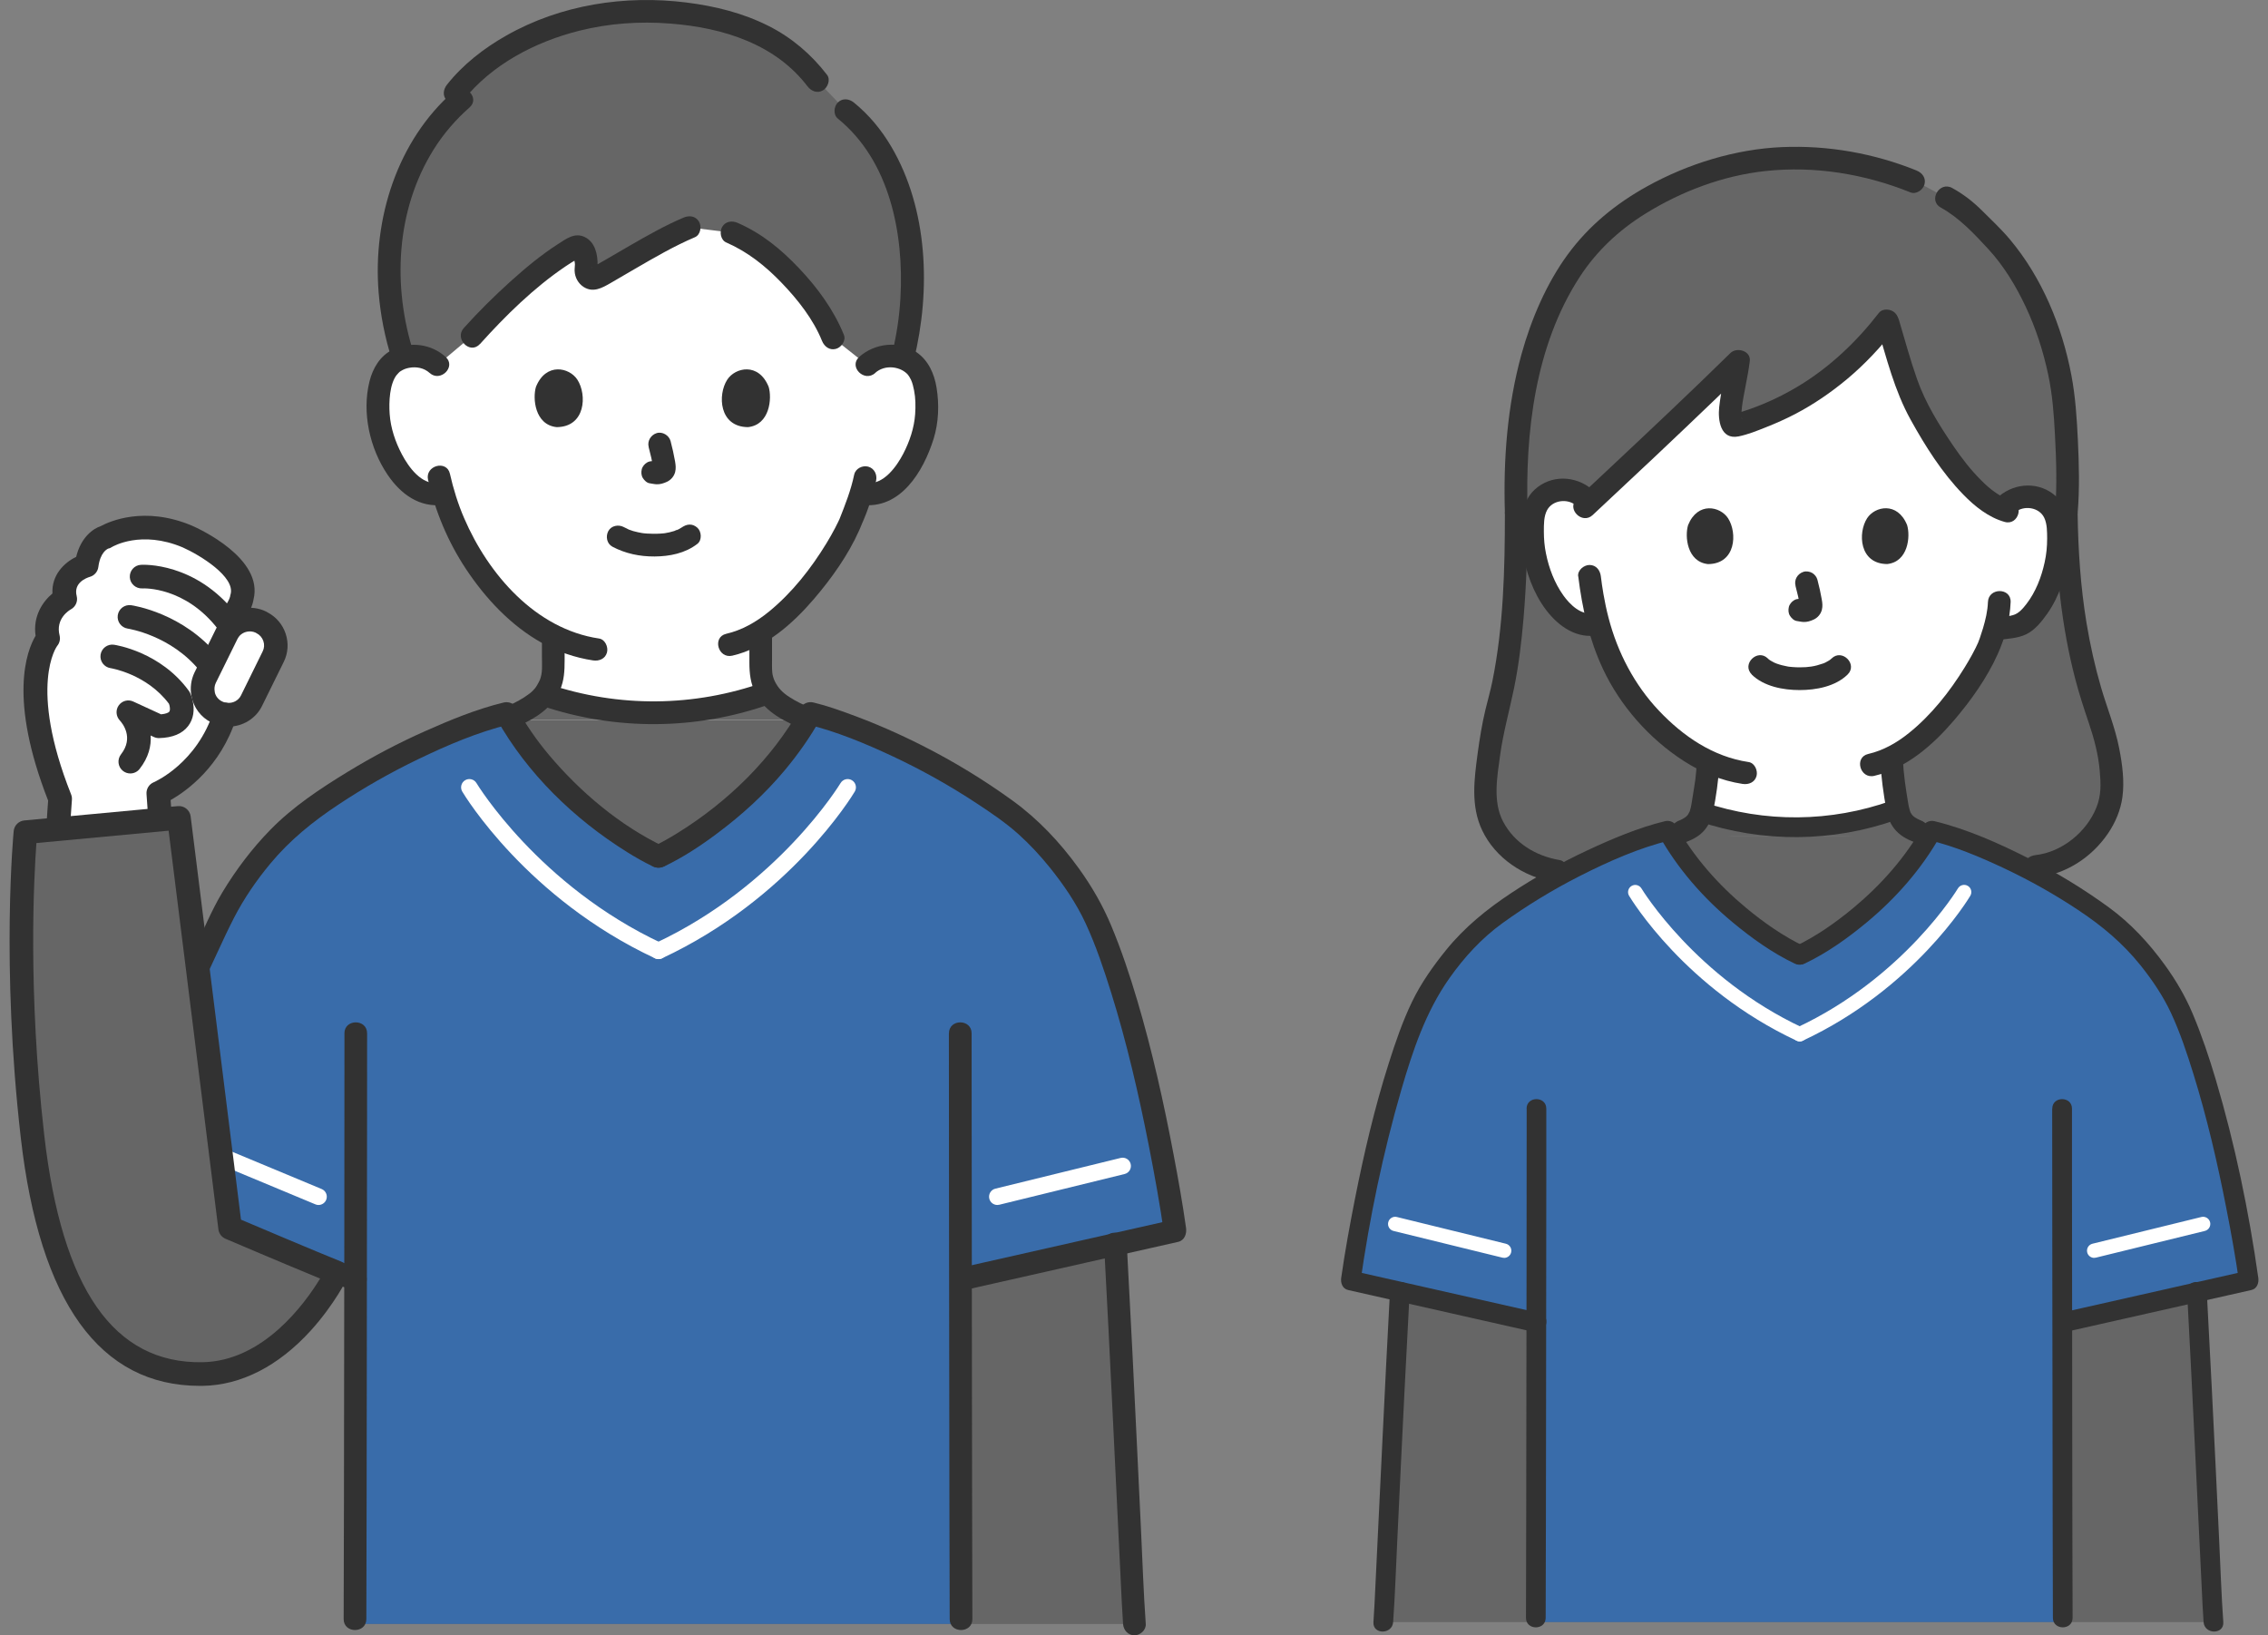 <svg width="172" height="124" viewBox="0 0 172 124" fill="none" xmlns="http://www.w3.org/2000/svg">
<rect x="0" y="0" width="172" height="124" fill="#808080" stroke="none"/>
<g clip-path="url(#clip0_14521_14441)">
<path d="M125.628 64.621C123.026 65.302 121.105 65.936 121.105 65.936C116.05 67.008 112.62 63.538 112.649 60.373C112.667 58.437 113.118 55.269 113.649 53.365C114.427 50.584 114.982 45.691 114.982 38.905C114.649 28.894 117.283 21.631 121.434 17.656C123.936 15.262 129.578 11.996 135.912 11.996C139.776 11.996 142.497 12.699 145.11 13.76L145.935 14.093C146.77 14.548 147.605 15 147.605 15C149.096 15.81 149.494 16.427 150.863 17.749C154.032 20.807 156.233 26.306 156.584 31.231C156.685 32.65 156.918 36.349 156.695 38.905C156.807 47.361 158.366 52.093 159.172 54.423C159.818 56.29 160.133 57.785 160.151 59.721C160.18 62.886 156.247 66.983 151.724 65.363C151.724 65.363 141.113 63.137 135.744 63.004C132.819 62.932 128.736 63.811 125.625 64.624L125.628 64.621Z" fill="#666666"/>
<path d="M127.57 63.036C129.101 62.484 129.04 61.498 129.233 60.398C129.391 59.494 129.502 58.688 129.549 57.752C127.656 56.863 125.91 55.404 124.383 53.576C122.684 51.544 121.756 49.271 121.222 47.3C121.107 47.311 121.035 47.318 121.035 47.318C120.082 47.554 119.333 47.078 118.799 46.651C118.107 46.092 117.608 45.357 117.229 44.59C116.444 43.013 116.103 41.253 116.254 39.521C116.293 39.084 116.365 38.632 116.587 38.238C116.899 37.675 117.526 37.263 118.211 37.159C118.895 37.055 119.63 37.274 120.121 37.718L120.591 38.055C123.749 35.109 129.011 30.151 131.839 27.37C131.642 29.037 130.595 32.564 131.706 32.234C136.384 30.897 140.148 28.166 143.116 24.309C143.74 26.384 144.525 29.32 145.249 30.675C146.238 32.532 149.023 37.511 151.877 38.622C152.321 37.926 153.253 37.557 154.11 37.686C154.795 37.79 155.418 38.202 155.734 38.765C155.956 39.159 156.028 39.611 156.067 40.048C156.218 41.78 155.877 43.54 155.092 45.117C154.708 45.884 154.214 46.619 153.522 47.178C152.966 47.622 151.963 47.59 151.264 47.712C151.128 48.185 150.991 48.576 150.916 48.798C150.371 50.282 147.296 55.562 143.442 57.455C143.482 58.441 143.596 59.419 143.768 60.394C143.962 61.495 143.901 62.48 145.432 63.032C145.532 63.068 127.473 63.068 127.574 63.032L127.57 63.036Z" fill="white"/>
<path d="M126.469 63.405C127.304 63.079 128.028 62.749 128.734 62.179C128.942 62.011 129.111 61.821 129.25 61.609L129.243 61.62C131.412 62.402 133.914 62.911 136.484 62.975C139.054 62.911 141.556 62.398 143.725 61.62L143.718 61.609C143.857 61.821 144.026 62.011 144.234 62.179C144.94 62.749 145.664 63.079 146.499 63.405" fill="#666666"/>
<path d="M126.488 63.402C121.939 64.958 116.82 67.037 113.103 70.145C109.723 72.969 108.318 76.841 107.604 81.063C106.705 86.39 105.332 119.927 105.109 122.999H167.864C167.642 119.927 166.269 86.39 165.369 81.063C164.656 76.837 163.251 72.966 159.87 70.145C156.15 67.037 151.035 64.962 146.486 63.402" fill="#666666"/>
<path d="M116.543 122.997V100.274L102.438 97.091C102.438 97.091 106.642 74.674 111.094 71.175C118.912 65.028 126.475 62.984 126.475 62.984C129.454 68.325 134.602 71.523 136.491 72.415C138.38 71.519 143.531 68.322 146.506 62.984C146.506 62.984 154.066 65.028 161.887 71.175C166.339 74.674 170.544 97.091 170.544 97.091L156.439 100.274V122.997H116.546H116.543Z" fill="#396CAA"/>
<path d="M136.482 78.964C136.403 78.964 136.328 78.946 136.253 78.914C127.822 74.978 123.717 68.21 123.545 67.924C123.391 67.666 123.477 67.332 123.735 67.178C123.993 67.024 124.327 67.11 124.485 67.368C124.524 67.436 128.6 74.143 136.715 77.928C136.987 78.057 137.106 78.38 136.98 78.652C136.887 78.849 136.69 78.968 136.486 78.968L136.482 78.964Z" fill="white"/>
<path d="M136.484 78.964C136.28 78.964 136.083 78.849 135.99 78.648C135.861 78.376 135.979 78.05 136.255 77.924C144.385 74.132 148.446 67.432 148.485 67.364C148.64 67.106 148.977 67.02 149.235 67.174C149.493 67.328 149.579 67.662 149.425 67.923C149.253 68.21 145.148 74.978 136.717 78.914C136.642 78.95 136.563 78.964 136.488 78.964H136.484Z" fill="white"/>
<path d="M158.82 95.382C158.576 95.382 158.35 95.217 158.289 94.966C158.218 94.672 158.397 94.378 158.691 94.307L166.949 92.281C167.24 92.21 167.537 92.389 167.609 92.679C167.681 92.973 167.501 93.267 167.208 93.339L158.949 95.364C158.906 95.375 158.863 95.379 158.82 95.379V95.382Z" fill="white"/>
<path d="M114.071 95.38C114.028 95.38 113.985 95.376 113.942 95.365L105.683 93.34C105.389 93.269 105.21 92.975 105.281 92.681C105.353 92.387 105.647 92.207 105.941 92.283L114.2 94.308C114.494 94.38 114.673 94.674 114.601 94.968C114.54 95.215 114.318 95.383 114.071 95.383V95.38Z" fill="white"/>
<path d="M142.345 24.722C143.065 27.142 143.671 29.615 144.904 31.837C146.019 33.845 147.277 35.845 148.887 37.497C149.761 38.397 150.801 39.232 152.03 39.576C153.099 39.874 153.554 38.214 152.489 37.917C152.056 37.795 151.765 37.641 151.357 37.365C150.948 37.089 150.582 36.759 150.231 36.404C149.446 35.619 148.765 34.737 148.141 33.819C147.066 32.246 146.023 30.565 145.388 28.758C144.869 27.281 144.456 25.765 144.012 24.263C143.696 23.206 142.037 23.654 142.352 24.722H142.345Z" fill="#323232"/>
<path d="M142.501 23.713C140.809 25.899 138.791 27.824 136.418 29.262C135.26 29.96 134.038 30.548 132.761 31C132.428 31.118 132.091 31.226 131.754 31.33C131.686 31.351 131.618 31.369 131.55 31.391C131.464 31.419 131.389 31.391 131.496 31.412C131.557 31.427 131.643 31.401 131.711 31.419C131.862 31.455 132.023 31.631 132.059 31.67C132.231 31.853 132.005 31.692 132.07 31.656C132.07 31.656 132.08 31.842 132.073 31.692C132.073 31.642 132.066 31.595 132.066 31.548C132.059 31.316 132.08 31.086 132.106 30.857C132.156 30.416 132.288 29.753 132.389 29.226C132.507 28.613 132.625 28 132.701 27.38C132.797 26.602 131.718 26.294 131.231 26.77C128.177 29.767 125.055 32.699 121.933 35.628C121.148 36.366 120.359 37.105 119.57 37.839C118.782 38.574 119.979 39.811 120.786 39.054C123.926 36.126 127.055 33.183 130.152 30.208C130.919 29.469 131.686 28.731 132.446 27.985L130.976 27.376C130.994 27.233 130.955 27.527 130.944 27.584C130.923 27.713 130.901 27.842 130.876 27.975C130.819 28.294 130.754 28.613 130.693 28.932C130.571 29.57 130.453 30.211 130.381 30.857C130.27 31.85 130.471 33.369 131.855 33.09C132.561 32.946 133.267 32.66 133.934 32.394C134.686 32.097 135.428 31.767 136.149 31.391C137.547 30.66 138.848 29.767 140.06 28.76C141.418 27.627 142.63 26.333 143.712 24.939C143.995 24.573 144.071 24.078 143.712 23.723C143.415 23.426 142.78 23.354 142.497 23.723L142.501 23.713Z" fill="#323232"/>
<path d="M145.35 12.929C142.11 11.624 138.633 11.004 135.135 11.155C131.636 11.306 128.034 12.402 124.908 14.134C122.549 15.438 120.495 17.113 118.897 19.292C117.298 21.471 116.126 24.185 115.384 26.87C114.308 30.773 114 34.87 114.129 38.907C114.165 40.011 115.886 40.014 115.85 38.907C115.656 32.816 116.405 26.232 119.796 21.009C121.069 19.048 122.754 17.464 124.754 16.22C127.503 14.51 130.661 13.316 133.887 12.969C137.637 12.567 141.404 13.187 144.888 14.589C145.318 14.761 145.834 14.399 145.946 13.987C146.082 13.496 145.777 13.101 145.343 12.929H145.35Z" fill="#323232"/>
<path d="M157.564 38.906C157.718 37.074 157.668 35.221 157.582 33.386C157.503 31.74 157.399 30.098 157.094 28.478C156.395 24.768 154.868 21.062 152.427 18.155C151.775 17.377 151.025 16.678 150.305 15.961C149.627 15.287 148.885 14.714 148.05 14.255C147.079 13.721 146.211 15.205 147.183 15.739C148.581 16.509 149.717 17.725 150.792 18.89C151.968 20.166 152.875 21.675 153.613 23.234C154.395 24.887 154.961 26.65 155.338 28.439C155.653 29.93 155.764 31.436 155.843 32.952C155.947 34.927 156.011 36.923 155.843 38.898C155.804 39.361 156.266 39.759 156.703 39.759C157.202 39.759 157.524 39.364 157.564 38.898V38.906Z" fill="#323232"/>
<path d="M114.128 38.905C114.128 43.157 114.021 47.515 113.175 51.677C113.028 52.398 112.824 53.1 112.652 53.817C112.39 54.914 112.211 56.025 112.06 57.143C111.798 59.108 111.526 61.119 112.408 62.968C113.411 65.076 115.559 66.492 117.824 66.875C118.283 66.954 118.749 66.754 118.881 66.273C118.996 65.861 118.742 65.291 118.279 65.216C116.483 64.911 114.856 63.943 113.992 62.298C113.196 60.785 113.541 58.907 113.77 57.233C113.999 55.559 114.483 53.846 114.831 52.139C115.179 50.433 115.387 48.677 115.537 46.935C115.767 44.268 115.845 41.587 115.845 38.909C115.845 37.801 114.125 37.801 114.125 38.909L114.128 38.905Z" fill="#323232"/>
<path d="M155.845 38.906C155.906 43.153 156.315 47.437 157.401 51.555C157.691 52.656 158.042 53.731 158.408 54.81C158.809 55.993 159.132 57.205 159.239 58.452C159.329 59.459 159.358 60.294 158.992 61.216C158.254 63.08 156.383 64.614 154.368 64.84C153.906 64.89 153.508 65.198 153.508 65.7C153.508 66.127 153.902 66.611 154.368 66.56C156.63 66.309 158.601 65.058 159.878 63.18C160.433 62.363 160.827 61.416 160.96 60.438C161.125 59.23 160.949 57.936 160.716 56.749C160.408 55.169 159.792 53.674 159.34 52.129C158.888 50.584 158.508 48.885 158.236 47.233C157.784 44.483 157.601 41.694 157.562 38.913C157.548 37.805 155.823 37.805 155.841 38.913L155.845 38.906Z" fill="#323232"/>
<path d="M152.814 38.852C153.477 38.292 154.645 38.45 155.032 39.264C155.255 39.733 155.247 40.328 155.251 40.834C155.251 41.443 155.194 42.045 155.061 42.641C154.821 43.748 154.387 44.881 153.688 45.788C153.416 46.139 153.097 46.526 152.656 46.645C152.165 46.781 151.638 46.791 151.136 46.863C150.677 46.928 150.423 47.516 150.534 47.921C150.67 48.415 151.129 48.587 151.591 48.523C152.297 48.422 153.007 48.408 153.663 48.096C154.319 47.784 154.842 47.125 155.255 46.541C156.169 45.243 156.685 43.655 156.882 42.092C157.068 40.633 157.108 38.726 155.936 37.647C154.695 36.507 152.846 36.575 151.591 37.636C151.236 37.938 151.283 38.543 151.591 38.852C151.942 39.203 152.451 39.153 152.806 38.852H152.814Z" fill="#323232"/>
<path d="M150.761 45.651C150.736 46.332 150.578 46.992 150.385 47.644C150.309 47.895 150.227 48.146 150.141 48.397C150.112 48.479 149.955 48.87 150.069 48.615C149.765 49.304 149.395 49.96 149.001 50.601C147.858 52.455 146.467 54.218 144.764 55.587C143.846 56.326 142.818 56.91 141.678 57.172C140.599 57.423 141.058 59.082 142.137 58.831C144.563 58.269 146.581 56.494 148.162 54.652C149.46 53.136 150.675 51.433 151.499 49.605C152.052 48.379 152.431 46.995 152.482 45.651C152.521 44.543 150.801 44.543 150.761 45.651Z" fill="#323232"/>
<path d="M120.736 37.11C119.481 36.053 117.628 35.985 116.391 37.121C115.155 38.257 115.262 40.279 115.477 41.795C115.692 43.312 116.28 44.971 117.248 46.247C118.216 47.523 119.617 48.495 121.27 48.147C122.352 47.918 121.894 46.258 120.811 46.487C119.901 46.681 119.04 45.821 118.56 45.147C117.89 44.201 117.467 43.093 117.241 41.96C117.13 41.415 117.083 40.863 117.083 40.308C117.083 39.781 117.072 39.143 117.334 38.67C117.753 37.913 118.875 37.781 119.517 38.325C119.872 38.627 120.384 38.673 120.732 38.325C121.04 38.017 121.087 37.411 120.732 37.11H120.736Z" fill="#323232"/>
<path d="M119.691 43.704C119.989 46.13 120.519 48.489 121.559 50.712C122.874 53.525 125.072 56.009 127.678 57.694C129.029 58.569 130.56 59.203 132.155 59.443C132.614 59.511 133.08 59.329 133.212 58.841C133.323 58.436 133.072 57.852 132.61 57.784C129.918 57.382 127.645 55.83 125.807 53.887C123.968 51.945 122.667 49.482 121.982 46.822C121.831 46.245 121.709 45.661 121.606 45.069C121.509 44.517 121.459 44.137 121.405 43.7C121.347 43.238 121.05 42.84 120.545 42.84C120.125 42.84 119.627 43.234 119.684 43.7L119.691 43.704Z" fill="#323232"/>
<path d="M128.672 58.01C128.65 58.318 128.625 58.63 128.59 58.938C128.582 58.999 128.575 59.06 128.568 59.118C128.532 59.408 128.579 59.039 128.557 59.204C128.536 59.354 128.514 59.508 128.489 59.659C128.421 60.093 128.357 60.526 128.281 60.957C128.253 61.125 128.217 61.29 128.167 61.451C128.152 61.494 128.138 61.534 128.124 61.577C128.077 61.72 128.195 61.455 128.138 61.541C128.095 61.605 128.066 61.681 128.023 61.749C128.009 61.77 127.995 61.792 127.977 61.817C127.951 61.853 127.955 61.846 127.995 61.795C128.038 61.738 128.041 61.738 127.995 61.795L127.955 61.838C127.923 61.874 127.887 61.907 127.851 61.939C127.808 61.978 127.701 62.032 127.858 61.939C127.772 61.989 127.69 62.05 127.6 62.1C127.546 62.129 127.489 62.157 127.435 62.183C127.274 62.261 127.539 62.143 127.342 62.218C126.923 62.376 126.589 62.806 126.74 63.276C126.873 63.688 127.346 64.046 127.797 63.878C128.353 63.67 128.898 63.398 129.281 62.928C129.604 62.534 129.805 62.079 129.909 61.584C130.149 60.415 130.314 59.207 130.393 58.017C130.421 57.566 129.977 57.136 129.532 57.157C129.041 57.178 128.704 57.537 128.672 58.017V58.01Z" fill="#323232"/>
<path d="M142.591 57.599C142.659 58.904 142.834 60.212 143.078 61.495C143.168 61.969 143.343 62.424 143.637 62.811C144.042 63.334 144.591 63.639 145.204 63.865C145.627 64.022 146.164 63.689 146.261 63.263C146.372 62.775 146.114 62.374 145.659 62.205L145.573 62.173C145.63 62.198 145.634 62.202 145.58 62.173C145.519 62.144 145.458 62.115 145.401 62.083C145.358 62.058 145.315 62.033 145.272 62.008C145.25 61.997 145.085 61.886 145.186 61.958C145.286 62.029 145.128 61.904 145.121 61.901C145.093 61.872 145.06 61.843 145.032 61.814C145.01 61.793 144.913 61.653 144.985 61.764C145.05 61.868 144.981 61.754 144.967 61.732C144.942 61.693 144.917 61.653 144.895 61.61L144.87 61.56C144.838 61.492 144.838 61.492 144.87 61.56C144.917 61.585 144.888 61.617 144.863 61.531C144.849 61.488 144.834 61.442 144.82 61.399C144.77 61.223 144.734 61.044 144.705 60.861C144.519 59.739 144.368 58.739 144.308 57.595C144.286 57.147 143.928 56.714 143.447 56.735C142.999 56.757 142.562 57.115 142.587 57.595L142.591 57.599Z" fill="#323232"/>
<path d="M132.842 51.147C133.77 52.053 135.233 52.326 136.48 52.326C137.728 52.326 139.19 52.057 140.119 51.147C140.911 50.372 139.696 49.154 138.904 49.931C138.868 49.967 138.703 50.096 138.828 50.007C138.954 49.917 138.735 50.068 138.688 50.096C138.61 50.143 138.531 50.19 138.448 50.229C138.395 50.258 138.337 50.283 138.28 50.308C138.387 50.258 138.359 50.276 138.265 50.308C137.613 50.537 137.158 50.602 136.484 50.602C136.305 50.602 136.122 50.595 135.943 50.58C135.842 50.573 135.742 50.566 135.645 50.552C135.753 50.566 135.584 50.541 135.552 50.534C135.276 50.483 135 50.415 134.735 50.319C134.702 50.308 134.491 50.211 134.688 50.304C134.642 50.283 134.595 50.261 134.548 50.24C134.455 50.193 134.365 50.147 134.279 50.093C134.262 50.082 134.089 49.956 134.086 49.96C134.115 49.939 134.258 50.111 134.14 49.996C134.115 49.974 134.089 49.953 134.068 49.928C133.276 49.154 132.057 50.369 132.853 51.143L132.842 51.147Z" fill="#323232"/>
<path d="M136.166 44.425C136.302 44.937 136.431 45.461 136.507 45.984L136.475 45.755C136.485 45.826 136.489 45.898 136.482 45.97L136.514 45.74C136.51 45.772 136.503 45.805 136.489 45.837L136.575 45.633C136.564 45.654 136.553 45.676 136.539 45.694L136.675 45.518C136.661 45.536 136.643 45.554 136.625 45.568L136.801 45.432C136.761 45.457 136.718 45.478 136.679 45.496L136.883 45.41C136.815 45.439 136.747 45.461 136.675 45.471L136.905 45.439C136.84 45.446 136.776 45.446 136.707 45.439L136.937 45.471C136.862 45.461 136.79 45.443 136.718 45.432C136.604 45.396 136.489 45.392 136.374 45.418C136.259 45.421 136.152 45.457 136.055 45.518C135.876 45.622 135.707 45.826 135.661 46.031C135.611 46.249 135.621 46.496 135.747 46.694C135.858 46.866 136.044 47.059 136.259 47.088C136.431 47.113 136.6 47.156 136.776 47.163C137.048 47.174 137.303 47.092 137.546 46.98C137.847 46.841 138.084 46.568 138.166 46.242C138.235 45.966 138.206 45.729 138.159 45.453C138.073 44.952 137.959 44.453 137.829 43.959C137.776 43.751 137.618 43.554 137.435 43.446C137.252 43.339 136.98 43.292 136.772 43.36C136.324 43.503 136.048 43.952 136.17 44.417L136.166 44.425Z" fill="#323232"/>
<path d="M128.022 39.813C127.76 40.659 127.932 42.606 129.534 42.774C131.653 42.76 131.767 40.408 131.054 39.301C130.47 38.394 128.753 38.018 128.022 39.813Z" fill="#323232"/>
<path d="M144.63 39.813C144.892 40.659 144.72 42.605 143.117 42.77C140.999 42.756 140.884 40.404 141.597 39.297C142.182 38.39 143.899 38.013 144.63 39.813Z" fill="#323232"/>
<path d="M128.808 62.275C133.686 63.916 139.002 63.877 143.848 62.153C144.748 61.834 144.361 60.385 143.451 60.712C138.83 62.357 133.855 62.4 129.202 60.834C128.288 60.525 127.897 61.97 128.804 62.275H128.808Z" fill="#323232"/>
<path d="M155.633 84.069C155.633 88.277 155.64 92.489 155.644 96.698C155.651 102.791 155.658 108.885 155.669 114.979C155.672 117.545 155.679 120.108 155.687 122.675C155.687 123.635 157.185 123.639 157.181 122.675C157.163 117.502 157.16 112.33 157.153 107.157C157.145 101.332 157.138 95.507 157.135 89.683C157.135 87.811 157.135 85.94 157.135 84.066C157.135 83.105 155.64 83.101 155.64 84.066L155.633 84.069Z" fill="#323232"/>
<path d="M115.78 84.069C115.78 88.277 115.773 92.489 115.77 96.698C115.762 102.791 115.755 108.885 115.744 114.979C115.741 117.545 115.734 120.108 115.727 122.675C115.727 123.639 117.218 123.639 117.221 122.675C117.239 117.502 117.243 112.33 117.25 107.157C117.257 101.332 117.264 95.507 117.268 89.683C117.268 87.811 117.268 85.94 117.268 84.066C117.268 83.105 115.773 83.101 115.773 84.066L115.78 84.069Z" fill="#323232"/>
<path d="M165.861 97.931C166.266 105.409 166.603 112.89 166.972 120.367C167.015 121.245 167.051 122.123 167.115 122.998C167.183 123.952 168.678 123.959 168.61 122.998C168.463 120.923 168.395 118.84 168.295 116.761C168.112 112.94 167.933 109.119 167.739 105.298C167.617 102.842 167.488 100.387 167.356 97.931C167.302 96.974 165.807 96.967 165.861 97.931Z" fill="#323232"/>
<path d="M105.413 97.93C105.008 105.407 104.671 112.888 104.302 120.366C104.259 121.244 104.223 122.122 104.159 122.997C104.09 123.957 105.585 123.954 105.653 122.997C105.8 120.921 105.868 118.839 105.969 116.76C106.152 112.939 106.331 109.117 106.524 105.296C106.646 102.841 106.775 100.385 106.908 97.93C106.962 96.969 105.463 96.973 105.413 97.93Z" fill="#323232"/>
<path d="M136.867 73.064C138.584 72.247 140.164 71.111 141.62 69.899C143.821 68.064 145.745 65.866 147.154 63.364L146.308 63.709C148.237 64.174 150.119 64.963 151.907 65.802C153.882 66.727 155.789 67.798 157.607 69.006C159.424 70.214 160.983 71.516 162.335 73.2C163.22 74.308 164.048 75.527 164.647 76.817C165.335 78.297 165.858 79.871 166.342 81.43C167.371 84.743 168.156 88.13 168.823 91.535C169.199 93.446 169.547 95.367 169.819 97.299L170.343 96.378C166.213 97.31 162.084 98.242 157.958 99.174C157.385 99.303 156.811 99.432 156.237 99.561C155.298 99.772 155.696 101.214 156.635 101.002C160.765 100.07 164.894 99.138 169.02 98.206C169.593 98.077 170.167 97.948 170.74 97.819C171.171 97.722 171.318 97.285 171.264 96.898C170.547 91.836 169.497 86.771 168.041 81.871C167.536 80.172 166.97 78.487 166.281 76.853C165.726 75.534 165.009 74.322 164.17 73.161C162.969 71.505 161.589 70.014 159.933 68.806C158.037 67.422 156.026 66.196 153.933 65.132C151.649 63.97 149.205 62.873 146.703 62.267C146.384 62.192 146.025 62.318 145.857 62.612C144.505 65.01 142.67 67.085 140.559 68.841C139.2 69.971 137.709 71.014 136.11 71.774C135.243 72.186 135.999 73.476 136.867 73.064Z" fill="#323232"/>
<path d="M136.867 71.774C135.269 71.01 133.778 69.971 132.419 68.841C130.308 67.085 128.469 65.01 127.121 62.612C126.956 62.318 126.594 62.192 126.275 62.267C124.243 62.759 122.26 63.605 120.375 64.483C118.378 65.415 116.454 66.497 114.615 67.712C112.776 68.928 111.077 70.3 109.668 72.039C108.689 73.247 107.768 74.548 107.091 75.95C106.37 77.441 105.825 79.036 105.324 80.613C104.248 83.99 103.442 87.449 102.753 90.926C102.363 92.908 101.997 94.898 101.714 96.898C101.66 97.281 101.804 97.719 102.237 97.819C106.367 98.751 110.496 99.683 114.622 100.615C115.195 100.744 115.769 100.873 116.342 101.002C117.278 101.214 117.679 99.772 116.74 99.561C112.611 98.629 108.482 97.697 104.356 96.765C103.782 96.636 103.209 96.507 102.635 96.378L103.158 97.299C103.857 92.363 104.883 87.424 106.273 82.638C107.141 79.66 108.119 76.728 109.919 74.175C111.037 72.591 112.367 71.139 113.944 69.999C115.801 68.659 117.762 67.465 119.801 66.429C121.974 65.325 124.293 64.293 126.673 63.716L125.827 63.371C127.236 65.874 129.157 68.071 131.362 69.906C132.817 71.118 134.398 72.254 136.115 73.071C136.979 73.484 137.739 72.193 136.871 71.781L136.867 71.774Z" fill="#323232"/>
<path d="M65.761 27.672C66.288 27.166 66.994 26.976 67.6 26.998C68.919 27.044 69.481 27.758 69.722 28.177C70.442 29.428 70.413 31.733 69.93 33.16C69.585 34.17 69.026 35.715 67.671 36.823C67.112 37.278 66.291 37.579 65.506 37.447L65.298 37.411C65.047 38.235 64.743 39.042 64.553 39.432C64.029 40.848 61.266 45.641 57.695 47.87C57.695 49.265 57.695 50.362 57.695 50.362C57.695 50.81 57.695 51.294 57.86 51.727C58.083 52.297 58.38 52.792 58.857 53.179C59.871 53.996 60.911 54.387 62.194 54.867L63.029 55.197C59.853 57.434 54.717 59.155 49.379 59.169C44.149 59.155 39.11 57.502 35.923 55.33C36.435 55.129 37.102 54.867 37.102 54.867C38.386 54.384 39.425 53.996 40.439 53.179C40.92 52.792 41.217 52.297 41.436 51.727C41.601 51.294 41.601 50.806 41.601 50.362C41.601 50.362 41.601 49.43 41.601 48.053C40.052 47.207 38.64 45.96 37.289 44.34C35.339 42.006 34.227 39.49 33.614 37.407C32.779 37.622 31.872 37.31 31.274 36.819C29.919 35.712 29.36 34.167 29.015 33.156C28.532 31.729 28.499 29.424 29.223 28.174C29.464 27.754 30.026 27.041 31.346 26.994C31.951 26.973 32.661 27.163 33.184 27.668C33.184 27.668 30.693 9.52 49.469 9.52C69.184 9.52 65.754 27.668 65.754 27.668L65.761 27.672Z" fill="white"/>
<path d="M68.193 14.562C67.386 12.095 66.064 9.916 64.142 8.378L61.977 6.109C59.522 2.872 55.529 1.116 49.826 0.865C42.406 0.614 36.928 3.933 34.505 7.027L35.004 7.539C29.971 11.905 28.139 19.72 30.58 27.114C30.802 27.05 31.057 27.007 31.344 26.996C31.95 26.975 32.659 27.165 33.183 27.67L35.785 25.484C37.739 23.308 41.187 20.024 43.606 18.755C43.89 18.605 44.255 18.809 44.37 19.282C44.481 19.741 44.481 20.089 44.445 20.419C44.391 20.917 44.875 21.282 45.288 21.053C47.015 20.092 50.091 18.164 52.274 17.243L55.511 17.641C56.554 18.092 57.346 18.53 58.489 19.515C60.454 21.207 62.336 23.523 63.171 25.623L65.755 27.67C66.282 27.165 66.988 26.975 67.594 26.996C67.927 27.007 68.211 27.061 68.454 27.143C69.454 23.189 69.48 18.508 68.189 14.562H68.193Z" fill="#666666"/>
<path d="M38.422 54.588C39.383 54.215 40.214 53.831 41.028 53.175C41.268 52.982 41.462 52.763 41.623 52.52L41.616 52.53C44.111 53.426 46.989 54.014 49.946 54.09C52.903 54.014 55.782 53.426 58.277 52.53L58.27 52.52C58.431 52.763 58.624 52.982 58.864 53.175C59.678 53.831 60.51 54.211 61.471 54.588" fill="#666666"/>
<path d="M38.438 54.582C33.205 56.374 27.781 123.144 27.781 123.144H86.041C85.786 119.609 84.206 81.029 83.17 74.899C82.349 70.039 80.732 65.587 76.846 62.339C72.567 58.765 66.681 56.374 61.447 54.582" fill="#666666"/>
<path d="M26.993 123.139V97.001L10.766 93.338C10.766 93.338 15.605 67.547 20.724 63.521C29.721 56.449 38.417 54.098 38.417 54.098C41.844 60.242 47.765 63.919 49.941 64.948C52.117 63.919 58.038 60.238 61.465 54.098C61.465 54.098 70.162 56.449 79.159 63.521C84.281 67.547 89.117 93.338 89.117 93.338L72.889 97.001V123.139H26.993Z" fill="#396CAA"/>
<path d="M49.939 72.722C49.85 72.722 49.76 72.704 49.674 72.665C39.974 68.137 35.253 60.352 35.056 60.022C34.881 59.724 34.977 59.341 35.275 59.162C35.572 58.986 35.956 59.083 36.135 59.38C36.182 59.459 40.87 67.173 50.205 71.528C50.52 71.675 50.653 72.048 50.509 72.364C50.402 72.593 50.176 72.726 49.939 72.726V72.722Z" fill="white"/>
<path d="M49.942 72.726C49.705 72.726 49.479 72.593 49.372 72.364C49.225 72.048 49.361 71.675 49.676 71.528C59.011 67.173 63.699 59.456 63.746 59.38C63.925 59.083 64.308 58.986 64.606 59.162C64.903 59.341 65 59.724 64.825 60.022C64.627 60.352 59.907 68.137 50.207 72.665C50.121 72.704 50.031 72.722 49.942 72.722V72.726Z" fill="white"/>
<path d="M75.635 91.37C75.352 91.37 75.098 91.18 75.026 90.893C74.944 90.556 75.148 90.216 75.485 90.133L84.987 87.803C85.325 87.721 85.665 87.925 85.747 88.262C85.83 88.599 85.626 88.94 85.289 89.022L75.786 91.352C75.736 91.363 75.686 91.37 75.635 91.37Z" fill="white"/>
<path d="M24.155 91.371C24.076 91.371 23.994 91.357 23.915 91.321L9.534 85.331C9.215 85.198 9.064 84.829 9.197 84.51C9.329 84.191 9.698 84.04 10.018 84.173L24.399 90.163C24.718 90.296 24.868 90.665 24.736 90.984C24.635 91.224 24.402 91.371 24.155 91.371Z" fill="white"/>
<path d="M31.38 26.797C29.745 21.718 30.014 15.94 32.882 11.344C33.631 10.147 34.549 9.079 35.61 8.147C36.445 7.415 35.222 6.204 34.395 6.932C30.115 10.681 28.268 16.585 28.713 22.162C28.853 23.894 29.19 25.603 29.72 27.256C30.057 28.306 31.72 27.858 31.38 26.797Z" fill="#323232"/>
<path d="M63.535 8.989C67.488 12.19 68.557 17.735 68.288 22.571C68.209 24.008 67.994 25.427 67.65 26.826C67.385 27.901 69.044 28.36 69.309 27.284C70.596 22.033 70.392 15.871 67.592 11.118C66.847 9.853 65.897 8.698 64.753 7.774C64.391 7.48 63.889 7.422 63.538 7.774C63.237 8.075 63.176 8.695 63.538 8.989H63.535Z" fill="#323232"/>
<path d="M55.075 18.384C56.71 19.101 58.043 20.162 59.276 21.445C60.509 22.729 61.671 24.198 62.341 25.851C62.517 26.281 62.914 26.586 63.398 26.453C63.807 26.342 64.176 25.829 64.001 25.396C63.23 23.492 61.997 21.815 60.588 20.331C59.179 18.847 57.738 17.685 55.943 16.9C55.516 16.714 55.018 16.775 54.767 17.209C54.552 17.574 54.648 18.198 55.075 18.384Z" fill="#323232"/>
<path d="M36.394 26.094C38.333 23.94 40.48 21.825 42.889 20.198C43.144 20.026 43.402 19.861 43.667 19.706C43.721 19.674 43.81 19.638 43.853 19.599C43.922 19.534 43.918 19.581 43.911 19.556C43.911 19.556 43.531 19.502 43.549 19.488C43.517 19.517 43.563 19.538 43.556 19.595C43.534 19.714 43.602 19.907 43.602 20.036C43.602 20.205 43.57 20.373 43.578 20.542C43.595 21.026 43.846 21.488 44.251 21.753C44.975 22.223 45.66 21.836 46.312 21.459C46.918 21.112 47.52 20.757 48.126 20.402C49.617 19.538 51.116 18.66 52.704 17.986C53.13 17.803 53.227 17.172 53.012 16.81C52.754 16.369 52.263 16.319 51.836 16.502C50.42 17.104 49.073 17.871 47.743 18.638C47.112 19.004 46.481 19.373 45.85 19.739C45.574 19.9 45.302 20.058 45.022 20.212C44.997 20.226 44.85 20.302 44.846 20.309C44.85 20.215 45.201 20.327 45.216 20.33C45.255 20.337 45.248 20.448 45.298 20.416C45.334 20.395 45.319 20.137 45.319 20.097C45.334 19.298 45.137 18.369 44.362 17.982C43.588 17.595 42.925 18.119 42.316 18.509C41.025 19.337 39.835 20.33 38.699 21.355C37.466 22.467 36.283 23.639 35.175 24.872C34.437 25.693 35.648 26.915 36.391 26.087L36.394 26.094Z" fill="#323232"/>
<path d="M35.113 7.636C37.281 4.89 40.586 3.17 43.945 2.327C46.193 1.764 48.512 1.607 50.82 1.786C52.813 1.94 54.838 2.324 56.688 3.109C58.538 3.894 60.065 5.012 61.237 6.543C61.52 6.912 61.979 7.105 62.413 6.851C62.775 6.639 63.004 6.044 62.721 5.675C61.534 4.127 60.05 2.861 58.305 1.976C56.351 0.987 54.229 0.463 52.064 0.191C47.39 -0.397 42.518 0.356 38.396 2.696C36.704 3.653 35.109 4.89 33.898 6.421C33.611 6.786 33.543 7.281 33.898 7.636C34.195 7.933 34.826 8.002 35.113 7.636Z" fill="#323232"/>
<path d="M40.649 29.323C40.38 30.198 40.556 32.216 42.216 32.388C44.41 32.374 44.528 29.936 43.789 28.793C43.184 27.854 41.406 27.463 40.649 29.327V29.323Z" fill="#323232"/>
<path d="M58.291 29.323C58.559 30.198 58.384 32.216 56.724 32.388C54.53 32.374 54.412 29.936 55.151 28.793C55.756 27.854 57.534 27.463 58.291 29.327V29.323Z" fill="#323232"/>
<path d="M46.433 41.45C47.433 41.977 48.512 42.203 49.644 42.196C50.777 42.188 51.964 41.959 52.892 41.235C53.25 40.955 53.204 40.306 52.892 40.02C52.512 39.672 52.057 39.722 51.677 40.02C51.938 39.815 51.741 39.966 51.677 40.009C51.612 40.052 51.548 40.088 51.48 40.124C51.444 40.142 51.408 40.16 51.372 40.177C51.265 40.235 51.318 40.149 51.412 40.163C51.351 40.152 51.2 40.242 51.139 40.263C50.892 40.342 50.634 40.4 50.376 40.439C50.505 40.421 50.368 40.439 50.311 40.443C50.236 40.45 50.161 40.457 50.085 40.461C49.906 40.471 49.723 40.478 49.544 40.475C49.383 40.475 49.221 40.468 49.06 40.457C48.985 40.453 48.913 40.446 48.838 40.439C48.824 40.439 48.555 40.396 48.737 40.428C48.497 40.385 48.261 40.339 48.024 40.271C47.924 40.242 47.827 40.206 47.73 40.17C47.512 40.095 47.863 40.238 47.669 40.145C47.547 40.088 47.426 40.027 47.307 39.966C46.909 39.754 46.354 39.851 46.132 40.274C45.92 40.672 46.017 41.228 46.44 41.45H46.433Z" fill="#323232"/>
<path d="M49.192 33.9C49.332 34.431 49.464 34.972 49.543 35.517L49.511 35.287C49.522 35.363 49.525 35.434 49.518 35.51L49.55 35.28C49.547 35.316 49.536 35.348 49.525 35.38L49.611 35.176C49.601 35.201 49.59 35.219 49.575 35.241L49.712 35.065C49.694 35.087 49.679 35.101 49.658 35.119L49.834 34.983C49.794 35.008 49.751 35.029 49.705 35.051L49.909 34.965C49.837 34.993 49.769 35.015 49.694 35.029L49.923 34.997C49.855 35.004 49.791 35.004 49.722 34.997L49.952 35.029C49.877 35.019 49.801 35.001 49.726 34.99C49.611 34.954 49.497 34.95 49.382 34.975C49.267 34.979 49.16 35.015 49.063 35.076C48.884 35.18 48.715 35.384 48.669 35.588C48.618 35.807 48.629 36.054 48.755 36.252C48.866 36.424 49.052 36.617 49.267 36.646C49.443 36.671 49.615 36.714 49.794 36.721C50.07 36.732 50.328 36.649 50.576 36.535C50.88 36.395 51.12 36.119 51.203 35.789C51.271 35.51 51.242 35.269 51.196 34.99C51.106 34.47 50.988 33.954 50.855 33.445C50.74 33.011 50.235 32.703 49.798 32.843C49.36 32.982 49.074 33.434 49.196 33.9H49.192Z" fill="#323232"/>
<path d="M33.796 27.064C32.703 26.078 31.126 25.874 29.796 26.505C28.839 26.96 28.276 27.906 28.025 28.907C27.43 31.272 28.036 33.997 29.398 36.004C30.395 37.474 31.825 38.527 33.671 38.276C34.133 38.216 34.384 37.624 34.273 37.219C34.137 36.721 33.678 36.556 33.216 36.617C31.961 36.785 30.99 35.416 30.484 34.463C29.979 33.509 29.628 32.462 29.552 31.401C29.484 30.448 29.552 29.118 30.083 28.43C30.022 28.509 30.201 28.304 30.219 28.283C30.33 28.168 30.305 28.197 30.398 28.136C30.595 28.01 30.789 27.935 31.022 27.892C31.574 27.785 32.158 27.896 32.581 28.279C33.402 29.018 34.621 27.806 33.796 27.064Z" fill="#323232"/>
<path d="M66.371 28.278C67.124 27.6 68.346 27.787 68.894 28.457C68.773 28.306 68.934 28.525 68.955 28.558C69.002 28.633 69.052 28.719 69.088 28.798C69.203 29.049 69.267 29.332 69.321 29.601C69.439 30.188 69.443 30.801 69.403 31.4C69.332 32.443 68.981 33.483 68.5 34.407C68.02 35.332 67.016 36.788 65.74 36.615C65.281 36.555 64.815 36.727 64.683 37.218C64.572 37.619 64.819 38.214 65.285 38.275C68.281 38.677 70.024 35.759 70.801 33.282C71.189 32.042 71.235 30.672 71.027 29.396C70.855 28.335 70.407 27.332 69.507 26.708C68.192 25.794 66.317 26.023 65.159 27.066C64.335 27.808 65.554 29.023 66.374 28.282L66.371 28.278Z" fill="#323232"/>
<path d="M64.78 35.986C64.536 37.172 64.084 38.305 63.672 39.345C63.64 39.413 63.608 39.484 63.575 39.553C63.5 39.714 63.417 39.875 63.335 40.033C63.131 40.427 62.908 40.811 62.679 41.191C61.503 43.119 60.073 44.94 58.32 46.374C57.36 47.159 56.277 47.783 55.076 48.059C53.997 48.31 54.456 49.966 55.535 49.718C58.03 49.141 60.102 47.317 61.726 45.42C63.063 43.858 64.317 42.101 65.16 40.212C65.21 40.097 65.26 39.979 65.307 39.864C65.328 39.811 65.432 39.571 65.335 39.796C65.472 39.481 65.604 39.169 65.726 38.846C66.02 38.065 66.274 37.262 66.443 36.441C66.536 35.986 66.31 35.513 65.841 35.384C65.414 35.266 64.876 35.527 64.783 35.986H64.78Z" fill="#323232"/>
<path d="M32.465 36.384C33.007 38.778 33.978 41.097 35.337 43.144C36.81 45.367 38.749 47.446 41.101 48.751C42.301 49.421 43.617 49.872 44.975 50.077C45.434 50.145 45.9 49.962 46.033 49.474C46.144 49.069 45.893 48.485 45.431 48.417C40.624 47.704 37.032 43.553 35.197 39.284C34.731 38.205 34.38 37.072 34.121 35.925C33.878 34.846 32.218 35.301 32.462 36.384H32.465Z" fill="#323232"/>
<path d="M41.104 53.525C46.71 55.414 52.832 55.371 58.41 53.385C58.847 53.228 59.141 52.798 59.012 52.328C58.897 51.905 58.392 51.572 57.955 51.726C52.642 53.618 46.911 53.669 41.566 51.866C40.516 51.511 40.064 53.174 41.107 53.525H41.104Z" fill="#323232"/>
<path d="M56.832 48.267C56.832 48.922 56.832 49.578 56.832 50.238C56.832 51.091 56.921 51.851 57.319 52.618C58.047 54.031 59.592 54.758 60.997 55.325C61.427 55.5 61.943 55.135 62.054 54.722C62.191 54.231 61.886 53.84 61.452 53.665C60.932 53.453 60.355 53.174 59.85 52.844C59.344 52.514 59.018 52.184 58.757 51.657C58.674 51.489 58.581 51.191 58.567 50.991C58.538 50.661 58.549 50.331 58.549 50.002V48.267C58.549 47.8 58.154 47.406 57.688 47.406C57.222 47.406 56.828 47.8 56.828 48.267H56.832Z" fill="#323232"/>
<path d="M83.727 94.304C84.196 102.932 84.583 111.56 85.01 120.192C85.06 121.174 85.099 122.16 85.171 123.142C85.203 123.604 85.544 124.002 86.031 124.002C86.472 124.002 86.924 123.608 86.892 123.142C86.723 120.758 86.644 118.367 86.53 115.98C86.318 111.532 86.107 107.083 85.885 102.635C85.745 99.857 85.601 97.079 85.451 94.301C85.39 93.2 83.669 93.193 83.73 94.301L83.727 94.304Z" fill="#323232"/>
<path d="M41.099 48.266C41.099 48.779 41.099 49.291 41.099 49.8C41.099 50.42 41.167 51.03 40.931 51.586C40.963 51.51 40.909 51.625 40.902 51.639C40.873 51.697 40.848 51.75 40.816 51.808C40.751 51.93 40.68 52.048 40.597 52.163C40.587 52.177 40.486 52.295 40.404 52.378C40.321 52.46 40.232 52.539 40.153 52.596C39.658 52.976 39.099 53.27 38.529 53.525C38.106 53.715 38.002 54.331 38.221 54.7C38.475 55.138 38.973 55.199 39.396 55.009C40.662 54.439 41.888 53.65 42.465 52.335C42.787 51.596 42.82 50.865 42.82 50.069C42.82 49.467 42.82 48.865 42.82 48.263C42.82 47.797 42.425 47.402 41.959 47.402C41.493 47.402 41.099 47.797 41.099 48.263V48.266Z" fill="#323232"/>
<path d="M71.961 78.358C71.961 83.201 71.968 88.047 71.972 92.889C71.979 99.901 71.986 106.912 72 113.924C72.004 116.874 72.011 119.82 72.022 122.77C72.022 123.878 73.746 123.878 73.743 122.77C73.725 116.82 73.717 110.87 73.71 104.916C73.699 98.213 73.692 91.513 73.689 84.81C73.689 82.659 73.685 80.505 73.685 78.354C73.685 77.246 71.965 77.246 71.965 78.354L71.961 78.358Z" fill="#323232"/>
<path d="M26.123 78.358C26.123 83.201 26.116 88.047 26.113 92.889C26.105 99.901 26.098 106.912 26.084 113.924C26.08 116.874 26.073 119.82 26.062 122.77C26.062 123.878 27.779 123.878 27.783 122.77C27.801 116.82 27.808 110.87 27.815 104.916C27.826 98.213 27.833 91.513 27.837 84.81C27.837 82.659 27.84 80.505 27.84 78.354C27.84 77.246 26.12 77.246 26.12 78.354L26.123 78.358Z" fill="#323232"/>
<path d="M50.374 65.696C51.772 65.029 53.084 64.169 54.32 63.247C56.242 61.821 58.023 60.2 59.554 58.358C60.547 57.164 61.443 55.892 62.203 54.537L61.231 54.931C63.45 55.469 65.619 56.376 67.68 57.34C69.892 58.376 72.031 59.573 74.071 60.917C75.168 61.638 76.265 62.38 77.243 63.258C78.107 64.036 78.9 64.893 79.627 65.796C80.667 67.09 81.638 68.513 82.337 70.026C83.118 71.714 83.713 73.499 84.269 75.273C85.459 79.084 86.359 82.987 87.13 86.902C87.563 89.113 87.968 91.336 88.284 93.565L88.886 92.508C87.054 92.92 85.223 93.336 83.391 93.748C80.487 94.404 77.58 95.06 74.677 95.716C74.003 95.867 73.333 96.021 72.659 96.171C71.58 96.415 72.035 98.075 73.118 97.831C74.949 97.419 76.781 97.003 78.613 96.591C81.516 95.935 84.423 95.279 87.327 94.623C88.001 94.472 88.671 94.318 89.345 94.168C89.84 94.056 90.008 93.551 89.947 93.11C89.685 91.25 89.356 89.4 89.004 87.554C88.262 83.633 87.391 79.725 86.259 75.897C85.685 73.962 85.047 72.044 84.269 70.183C83.62 68.631 82.792 67.201 81.807 65.835C80.387 63.875 78.752 62.129 76.788 60.706C74.62 59.136 72.326 57.738 69.935 56.53C68.171 55.637 66.357 54.842 64.5 54.164C63.622 53.845 62.722 53.519 61.812 53.3C61.773 53.289 61.73 53.279 61.69 53.268C61.325 53.178 60.909 53.325 60.719 53.662C58.525 57.566 55.181 60.813 51.385 63.165C50.775 63.541 50.151 63.9 49.506 64.204C49.087 64.405 48.976 65.004 49.198 65.38C49.449 65.81 49.954 65.889 50.374 65.688V65.696Z" fill="#323232"/>
<path d="M50.379 64.209C47.027 62.614 44.009 60.065 41.632 57.244C40.697 56.133 39.872 54.932 39.163 53.666C38.973 53.326 38.557 53.183 38.191 53.272C36.148 53.767 34.155 54.588 32.241 55.441C30.23 56.333 28.28 57.362 26.402 58.506C24.308 59.782 22.218 61.162 20.498 62.925C19.104 64.352 17.881 65.972 16.856 67.678C15.999 69.105 15.383 70.661 14.655 72.156C12.838 75.894 10.838 79.54 8.766 83.142C7.586 85.192 6.393 87.232 5.145 89.243C4.837 89.741 5.152 90.329 5.658 90.508C8.038 91.333 10.418 92.161 12.795 92.985C16.584 94.301 20.376 95.616 24.165 96.928C25.032 97.229 25.896 97.531 26.764 97.832C27.81 98.194 28.262 96.534 27.223 96.172C24.842 95.347 22.462 94.519 20.086 93.695C16.297 92.379 12.504 91.064 8.715 89.752C7.848 89.451 6.984 89.15 6.117 88.849L6.629 90.114C9.744 85.085 12.676 79.916 15.34 74.632C16.175 72.976 16.892 71.256 17.741 69.607C18.498 68.137 19.448 66.75 20.505 65.481C21.996 63.689 23.731 62.291 25.667 61.008C27.602 59.724 29.631 58.57 31.725 57.563C33.929 56.502 36.255 55.505 38.643 54.928L37.671 54.534C39.994 58.667 43.543 62.108 47.55 64.606C48.181 65.001 48.83 65.374 49.504 65.693C49.923 65.893 50.432 65.807 50.68 65.384C50.898 65.008 50.791 64.409 50.371 64.209H50.379Z" fill="#323232"/>
<path d="M17.486 47.623C18.049 46.992 18.999 46.784 19.794 47.174L19.837 47.203C20.787 47.669 21.192 48.841 20.716 49.791L19.07 53.128C18.698 53.895 17.855 54.297 17.052 54.171C16.851 54.154 16.665 54.1 16.482 54.007L16.428 53.978C15.869 53.709 15.496 53.182 15.396 52.616V52.605C15.317 52.196 15.364 51.781 15.55 51.39L17.196 48.053C17.271 47.898 17.378 47.755 17.486 47.623Z" fill="white"/>
<path d="M4.296 65.1C4.414 62.315 4.558 60.565 4.558 60.565C0.973 51.55 3.644 48.399 3.644 48.399C3.131 46.381 4.941 45.413 4.941 45.413C4.443 43.478 6.565 42.872 6.565 42.872C6.812 40.972 8.013 40.714 8.013 40.714C8.013 40.714 10.537 39.14 14.204 40.678C14.204 40.678 19.032 42.797 18.348 45.288C18.348 45.288 18.301 46.041 17.251 47.138L17.24 47.148C17.319 47.227 17.38 47.32 17.448 47.41L17.484 47.618C17.376 47.751 17.269 47.897 17.193 48.048L15.548 51.385C15.362 51.779 15.315 52.195 15.394 52.6V52.611C15.494 53.178 15.867 53.701 16.426 53.973L16.48 54.002C16.666 54.095 16.849 54.145 17.05 54.167V54.178C15.645 58.587 11.999 60.139 11.999 60.139C12.075 61.286 12.164 62.418 12.265 63.53" fill="white"/>
<path d="M16.072 87.392C15.674 87.392 15.312 87.123 15.205 86.722C15.173 86.6 12.05 74.495 11.111 60.2C11.086 59.82 11.305 59.465 11.656 59.318C11.789 59.261 14.95 57.848 16.205 53.909C16.355 53.436 16.857 53.178 17.331 53.328C17.804 53.479 18.062 53.984 17.911 54.454C16.732 58.156 14.115 60.002 12.939 60.669C13.907 74.531 16.907 86.152 16.936 86.27C17.062 86.75 16.775 87.238 16.295 87.363C16.219 87.385 16.144 87.392 16.069 87.392H16.072Z" fill="#323232"/>
<path d="M17.352 55.093C17.216 55.093 17.083 55.082 16.947 55.064C16.642 55.032 16.359 54.95 16.083 54.81L16.022 54.777C15.245 54.401 14.675 53.648 14.52 52.777C14.52 52.763 14.517 52.752 14.513 52.738C14.409 52.15 14.488 51.551 14.743 51.01L16.392 47.662C16.506 47.425 16.664 47.218 16.786 47.067C16.797 47.056 16.807 47.042 16.814 47.031C17.66 46.085 19.048 45.816 20.188 46.375C20.22 46.39 20.252 46.407 20.281 46.429C20.933 46.77 21.424 47.34 21.661 48.042C21.901 48.759 21.851 49.526 21.514 50.2L19.872 53.53C19.403 54.491 18.402 55.096 17.345 55.096L17.352 55.093ZM16.288 52.49C16.349 52.784 16.553 53.046 16.822 53.175L16.897 53.211C16.972 53.25 17.047 53.272 17.141 53.279C17.162 53.279 17.18 53.283 17.202 53.286C17.639 53.354 18.08 53.129 18.273 52.738L19.919 49.397C20.044 49.15 20.062 48.874 19.973 48.612C19.883 48.347 19.697 48.132 19.449 48.01C19.421 47.995 19.392 47.977 19.363 47.963C18.962 47.788 18.471 47.888 18.173 48.207C18.116 48.279 18.044 48.375 18.008 48.451L16.363 51.788C16.27 51.985 16.241 52.211 16.284 52.437C16.284 52.455 16.291 52.472 16.291 52.487L16.288 52.49Z" fill="#323232"/>
<path d="M14.566 103.251C14.53 103.251 14.498 103.251 14.473 103.251C14.434 103.251 14.39 103.251 14.351 103.251C9.849 103.251 7.358 98.903 7.254 98.716C1.716 88.138 3.44 63.43 3.651 60.706C0.629 52.988 2.017 49.357 2.698 48.21C2.483 46.708 3.257 45.604 3.977 45.002C3.906 43.615 4.848 42.676 5.777 42.224C6.132 40.754 7.046 40.087 7.666 39.883C8.272 39.557 10.928 38.335 14.548 39.855C15.125 40.105 20.004 42.349 19.226 45.461C19.176 45.794 18.946 46.665 17.896 47.762C17.556 48.12 16.986 48.131 16.631 47.787C16.272 47.443 16.262 46.877 16.606 46.522C17.287 45.812 17.43 45.321 17.455 45.217C17.455 45.145 17.466 45.135 17.488 45.056C17.846 43.744 15.19 42.099 13.846 41.503C10.702 40.184 8.573 41.428 8.483 41.482C8.383 41.543 8.333 41.575 8.221 41.593C8.118 41.633 7.598 41.894 7.458 42.995C7.411 43.349 7.16 43.643 6.816 43.74C6.522 43.83 5.562 44.203 5.816 45.196C5.92 45.597 5.734 46.016 5.368 46.21C5.253 46.275 4.196 46.909 4.519 48.185C4.59 48.465 4.519 48.766 4.332 48.984C4.322 48.999 2.11 51.981 5.393 60.24C5.443 60.369 5.465 60.505 5.454 60.645C5.433 60.91 3.339 87.382 8.831 97.863C8.838 97.874 10.96 101.537 14.466 101.458C14.491 101.458 14.52 101.458 14.545 101.458C14.545 101.458 15.527 101.494 17.007 100.831C18.394 100.211 20.517 98.835 22.75 95.806C23.044 95.408 23.603 95.322 24.004 95.616C24.402 95.91 24.488 96.469 24.194 96.87C19.721 102.939 15.412 103.254 14.57 103.254L14.566 103.251Z" fill="#323232"/>
<path d="M17.448 48.31C17.179 48.31 16.914 48.188 16.735 47.959L16.667 47.869C16.645 47.84 16.627 47.812 16.602 47.783C16.581 47.762 16.548 47.722 16.53 47.701C14.036 44.485 10.924 44.611 10.792 44.618C10.304 44.643 9.874 44.27 9.845 43.776C9.817 43.285 10.186 42.861 10.677 42.829C10.842 42.819 14.821 42.607 17.914 46.564C17.997 46.654 18.058 46.74 18.111 46.808L18.154 46.869C18.455 47.263 18.38 47.826 17.989 48.124C17.828 48.249 17.634 48.31 17.445 48.31H17.448Z" fill="#323232"/>
<path d="M15.864 51.218C15.602 51.218 15.344 51.103 15.165 50.885C12.971 48.164 9.724 47.673 9.691 47.666C9.2 47.594 8.86 47.143 8.931 46.651C9.003 46.16 9.455 45.824 9.946 45.892C10.107 45.913 13.925 46.494 16.559 49.759C16.871 50.143 16.81 50.709 16.423 51.021C16.258 51.154 16.058 51.218 15.86 51.218H15.864Z" fill="#323232"/>
<path d="M9.881 58.649C9.688 58.649 9.494 58.588 9.329 58.459C8.939 58.154 8.871 57.592 9.175 57.201C10.179 55.918 9.272 54.828 9.082 54.624C8.792 54.312 8.756 53.831 9.007 53.484C9.258 53.136 9.717 53.014 10.104 53.194L12.215 54.165C12.584 54.133 12.781 54.039 12.842 53.961C12.9 53.885 12.903 53.699 12.853 53.487C12.842 53.441 12.824 53.398 12.814 53.365C11.115 51.1 8.405 50.666 8.38 50.663C7.892 50.587 7.555 50.132 7.627 49.645C7.698 49.157 8.154 48.817 8.641 48.888C8.785 48.91 12.172 49.426 14.323 52.387C14.351 52.426 14.377 52.466 14.398 52.509C14.416 52.548 14.52 52.756 14.595 53.054C14.785 53.842 14.67 54.527 14.269 55.054C13.825 55.635 13.082 55.943 12.068 55.968C11.932 55.971 11.796 55.943 11.67 55.886L11.426 55.771C11.477 56.552 11.276 57.427 10.588 58.305C10.412 58.531 10.147 58.649 9.881 58.649Z" fill="#323232"/>
<path d="M1.93 63.106L13.569 62.02L17.451 93.108C17.451 93.108 23.093 95.51 25.556 96.503C25.556 96.503 21.857 104.091 15.354 104.192C8.855 104.292 3.98 99.406 2.464 86.169C0.948 72.931 1.93 63.106 1.93 63.106Z" fill="#666666"/>
<path d="M15.158 105.086C7.576 105.086 3.006 98.756 1.576 86.267C0.063 73.087 1.031 63.115 1.038 63.014C1.081 62.588 1.418 62.251 1.848 62.211L13.487 61.125C13.964 61.079 14.401 61.426 14.459 61.907L18.276 92.483C19.685 93.082 23.879 94.859 25.89 95.669C26.119 95.763 26.302 95.945 26.392 96.178C26.481 96.412 26.47 96.67 26.359 96.892C26.32 96.974 25.356 98.928 23.553 100.91C21.108 103.595 18.276 105.039 15.366 105.086C15.294 105.086 15.222 105.086 15.154 105.086H15.158ZM2.762 63.925C2.576 66.434 2.099 75.116 3.354 86.063C4.694 97.759 8.63 103.394 15.34 103.294C19.968 103.222 23.133 98.831 24.277 96.949C21.57 95.838 17.151 93.953 17.1 93.931C16.806 93.805 16.602 93.533 16.563 93.218L12.788 62.989L2.762 63.925Z" fill="#323232"/>
</g>
<defs>
<clipPath id="clip0_14521_14441">
<rect width="170.549" height="124" fill="white" transform="translate(0.727)"/>
</clipPath>
</defs>
</svg>